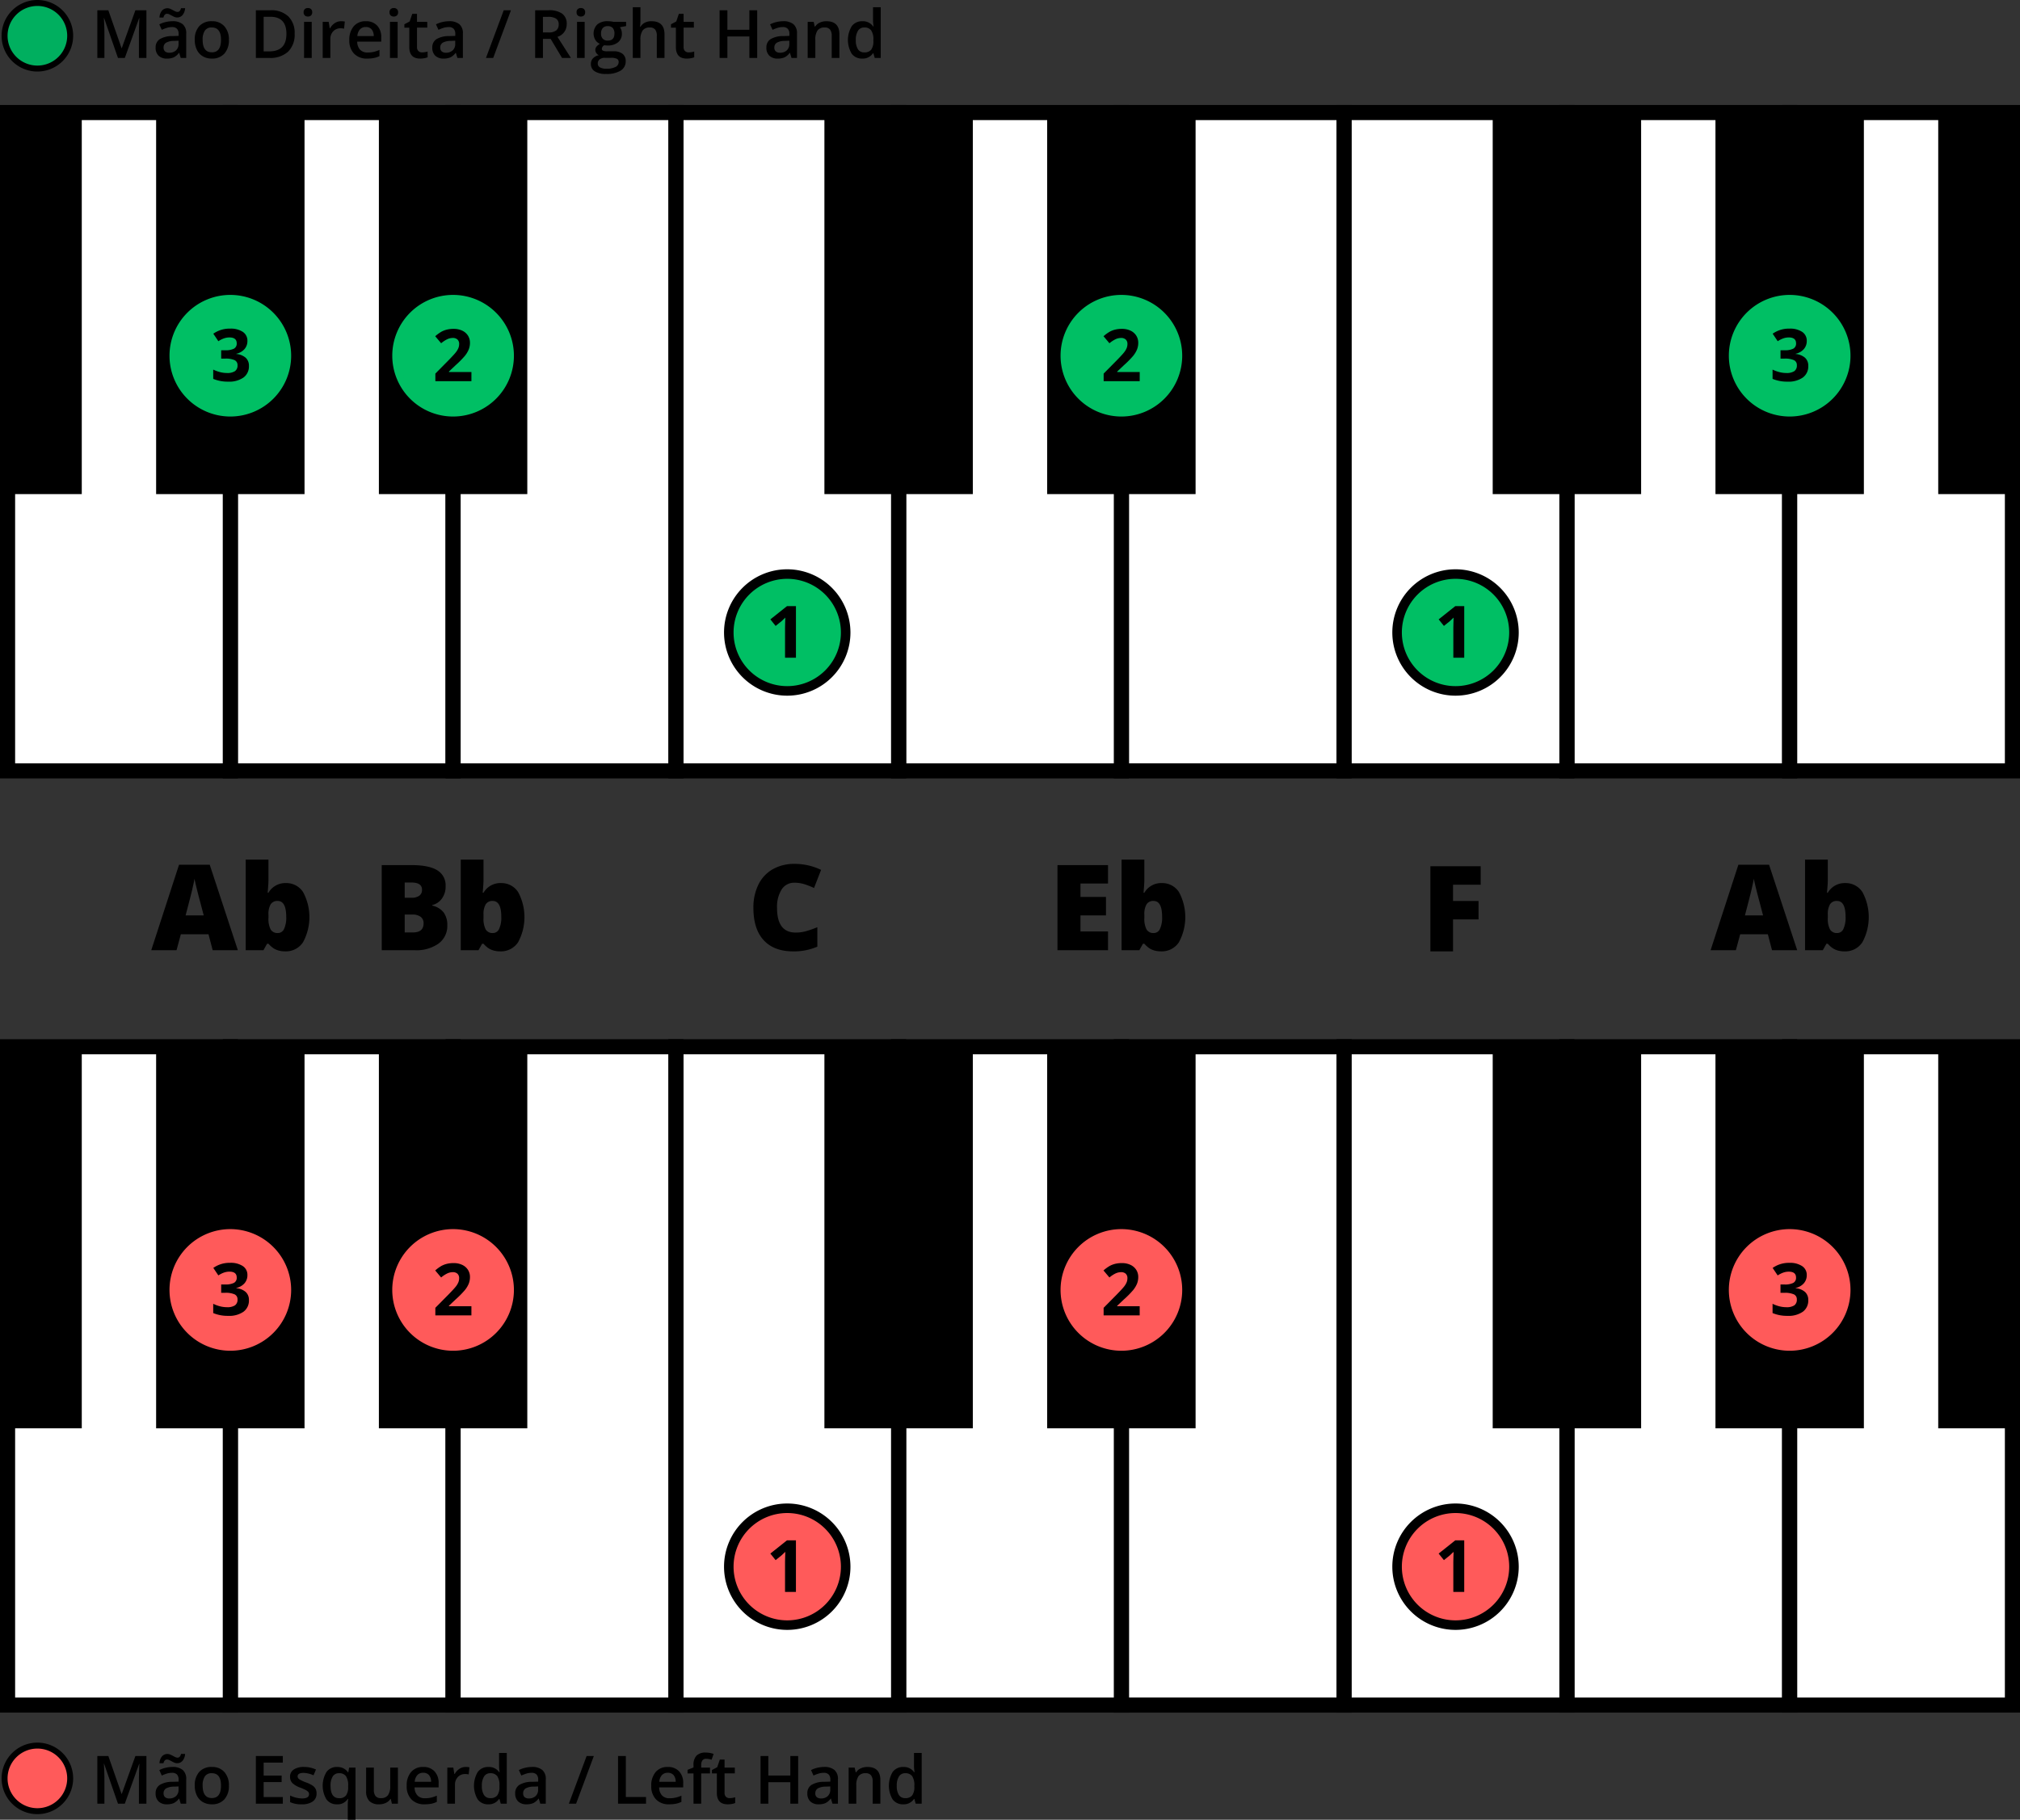 <svg xmlns="http://www.w3.org/2000/svg" width="580" height="522.612"><rect width="100%" height="100%" fill="#333333" stroke="none"/><g transform="translate(-1292.818 -324.097)"><circle cx="9.417" cy="9.417" r="9.417" transform="translate(1294.135 825.424)" fill="#ff5a5a"/><path d="M1303.552 826.28a8.561 8.561 0 1 1-8.561 8.561 8.561 8.561 0 0 1 8.561-8.561m0-1.712a10.273 10.273 0 1 0 10.273 10.273 10.285 10.285 0 0 0-10.273-10.273ZM1326.686 842.1l-3.97-11.432h-.075q.159 2.546.159 4.775v6.657h-2.032v-13.687h3.156l3.8 10.89h.056l3.914-10.89h3.165V842.1h-2.154v-6.769q0-1.022.051-2.66c.035-1.092.065-1.755.089-1.985h-.075l-4.11 11.414ZM1344.711 842.1l-.44-1.442h-.075a4.23 4.23 0 0 1-1.508 1.287 4.744 4.744 0 0 1-1.947.343 3.3 3.3 0 0 1-2.383-.824 3.086 3.086 0 0 1-.857-2.332 2.741 2.741 0 0 1 1.189-2.416 6.851 6.851 0 0 1 3.624-.889l1.788-.056v-.553a2.1 2.1 0 0 0-.463-1.485 1.893 1.893 0 0 0-1.437-.49 4.945 4.945 0 0 0-1.527.234 11.177 11.177 0 0 0-1.4.552l-.712-1.573a7.682 7.682 0 0 1 1.845-.67 8.479 8.479 0 0 1 1.891-.229 4.469 4.469 0 0 1 2.982.862 3.369 3.369 0 0 1 1.007 2.706v6.975Zm-1.049-11.62a1.933 1.933 0 0 1-.772-.164c-.253-.109-.5-.23-.745-.365s-.48-.256-.711-.366a1.572 1.572 0 0 0-.665-.163q-.759 0-1.021 1.077h-1.142a3.319 3.319 0 0 1 .726-1.985 2.085 2.085 0 0 1 2.355-.52c.256.109.505.231.749.365s.479.257.707.365a1.513 1.513 0 0 0 .66.165q.74 0 .992-1.077h1.171a3.393 3.393 0 0 1-.721 1.961 1.988 1.988 0 0 1-1.583.709Zm-2.228 10.122a2.723 2.723 0 0 0 1.924-.67 2.423 2.423 0 0 0 .726-1.877v-.9l-1.33.056a4.543 4.543 0 0 0-2.261.519 1.578 1.578 0 0 0-.707 1.419 1.381 1.381 0 0 0 .412 1.071 1.771 1.771 0 0 0 1.236.38ZM1358.541 836.906a5.652 5.652 0 0 1-1.3 3.96 4.661 4.661 0 0 1-3.623 1.424 4.974 4.974 0 0 1-2.566-.656 4.32 4.32 0 0 1-1.713-1.882 6.4 6.4 0 0 1-.6-2.846 5.614 5.614 0 0 1 1.292-3.933 4.685 4.685 0 0 1 3.643-1.414 4.563 4.563 0 0 1 3.558 1.446 5.591 5.591 0 0 1 1.309 3.901Zm-7.538 0q0 3.585 2.65 3.586 2.622 0 2.622-3.586 0-3.551-2.641-3.549a2.249 2.249 0 0 0-2.008.918 4.667 4.667 0 0 0-.626 2.631ZM1374.028 842.1h-7.743v-13.687h7.743v1.887h-5.506v3.727h5.16v1.873h-5.16v4.3h5.506ZM1383.71 839.153a2.706 2.706 0 0 1-1.1 2.326 5.283 5.283 0 0 1-3.165.811 7.481 7.481 0 0 1-3.324-.628v-1.9a8.178 8.178 0 0 0 3.4.842q2.032 0 2.032-1.226a.971.971 0 0 0-.225-.656 2.638 2.638 0 0 0-.739-.543 12.7 12.7 0 0 0-1.433-.637 6.639 6.639 0 0 1-2.42-1.385 2.564 2.564 0 0 1-.632-1.8 2.36 2.36 0 0 1 1.072-2.065 5.083 5.083 0 0 1 2.916-.735 8.252 8.252 0 0 1 3.456.74l-.712 1.657a7.666 7.666 0 0 0-2.818-.693q-1.743 0-1.742.993a1 1 0 0 0 .454.824 9.943 9.943 0 0 0 1.98.927 8.978 8.978 0 0 1 1.864.908 2.7 2.7 0 0 1 .861.95 2.757 2.757 0 0 1 .275 1.29ZM1389.562 842.29a3.582 3.582 0 0 1-3.005-1.41 7.655 7.655 0 0 1 .018-7.894 3.638 3.638 0 0 1 3.044-1.427 4.1 4.1 0 0 1 1.746.36 3.662 3.662 0 0 1 1.381 1.185h.075l.243-1.358h1.826v14.963h-2.21v-4.391q0-.414.038-.871t.065-.7h-.121a3.393 3.393 0 0 1-3.1 1.543Zm.628-1.761a2.331 2.331 0 0 0 1.989-.8 4 4 0 0 0 .6-2.42v-.346a4.742 4.742 0 0 0-.622-2.762 2.333 2.333 0 0 0-2.009-.843 2.022 2.022 0 0 0-1.8.936 4.877 4.877 0 0 0-.618 2.688q.006 3.547 2.46 3.547ZM1405.34 842.1l-.309-1.357h-.112a3.138 3.138 0 0 1-1.307 1.133 4.375 4.375 0 0 1-1.933.412 3.8 3.8 0 0 1-2.809-.937 3.881 3.881 0 0 1-.927-2.837v-6.77h2.219v6.386a2.766 2.766 0 0 0 .487 1.783 1.853 1.853 0 0 0 1.526.6 2.43 2.43 0 0 0 2.037-.83 4.57 4.57 0 0 0 .65-2.775v-5.16h2.21V842.1ZM1414.732 842.29a5.01 5.01 0 0 1-3.779-1.41 5.35 5.35 0 0 1-1.362-3.881 5.868 5.868 0 0 1 1.264-3.989 4.364 4.364 0 0 1 3.474-1.451 4.269 4.269 0 0 1 3.24 1.245 4.761 4.761 0 0 1 1.189 3.428v1.189h-6.9a3.4 3.4 0 0 0 .815 2.317 2.835 2.835 0 0 0 2.163.81 7.881 7.881 0 0 0 1.708-.174 8.956 8.956 0 0 0 1.7-.575v1.788a6.8 6.8 0 0 1-1.629.544 10.09 10.09 0 0 1-1.883.159Zm-.4-9.064a2.208 2.208 0 0 0-1.681.665 3.166 3.166 0 0 0-.754 1.938h4.7a2.873 2.873 0 0 0-.618-1.944 2.113 2.113 0 0 0-1.65-.659ZM1426.511 831.559a5.249 5.249 0 0 1 1.095.094l-.215 2.05a4.155 4.155 0 0 0-.974-.112 2.812 2.812 0 0 0-2.139.861 3.112 3.112 0 0 0-.82 2.238v5.41h-2.2v-10.354h1.723l.29 1.826h.112a4.1 4.1 0 0 1 1.344-1.47 3.2 3.2 0 0 1 1.784-.543ZM1433.018 842.29a3.6 3.6 0 0 1-3.024-1.4 7.7 7.7 0 0 1 .014-7.908 3.64 3.64 0 0 1 3.048-1.418 3.569 3.569 0 0 1 3.109 1.508h.112a13.231 13.231 0 0 1-.159-1.761v-3.773h2.21V842.1h-1.728l-.384-1.357h-.1a3.518 3.518 0 0 1-3.098 1.547Zm.59-1.779a2.392 2.392 0 0 0 1.976-.764 4.017 4.017 0 0 0 .637-2.476v-.309a4.632 4.632 0 0 0-.637-2.781 2.36 2.36 0 0 0-1.994-.824 2.024 2.024 0 0 0-1.789.94 4.832 4.832 0 0 0-.627 2.684 4.706 4.706 0 0 0 .608 2.625 2.053 2.053 0 0 0 1.826.905ZM1447.953 842.1l-.44-1.442h-.075a4.228 4.228 0 0 1-1.507 1.287 4.749 4.749 0 0 1-1.948.343 3.3 3.3 0 0 1-2.383-.824 3.087 3.087 0 0 1-.857-2.332 2.74 2.74 0 0 1 1.19-2.416 6.844 6.844 0 0 1 3.623-.889l1.789-.056v-.553a2.1 2.1 0 0 0-.464-1.485 1.892 1.892 0 0 0-1.437-.49 4.944 4.944 0 0 0-1.526.234 11.265 11.265 0 0 0-1.405.552l-.712-1.573a7.683 7.683 0 0 1 1.845-.67 8.481 8.481 0 0 1 1.892-.229 4.473 4.473 0 0 1 2.982.862 3.369 3.369 0 0 1 1.006 2.706v6.975Zm-3.277-1.5a2.723 2.723 0 0 0 1.924-.67 2.423 2.423 0 0 0 .726-1.877v-.9l-1.33.056a4.544 4.544 0 0 0-2.261.519 1.58 1.58 0 0 0-.707 1.419 1.381 1.381 0 0 0 .412 1.071 1.771 1.771 0 0 0 1.236.382ZM1463.328 828.413l-5.094 13.689h-2.078l5.1-13.689ZM1470.276 842.1v-13.687h2.238v11.77h5.8v1.917ZM1484.958 842.29a5.006 5.006 0 0 1-3.778-1.41 5.349 5.349 0 0 1-1.363-3.881 5.869 5.869 0 0 1 1.265-3.989 4.362 4.362 0 0 1 3.473-1.451 4.268 4.268 0 0 1 3.24 1.245 4.757 4.757 0 0 1 1.189 3.428v1.189h-6.9a3.406 3.406 0 0 0 .815 2.317 2.838 2.838 0 0 0 2.163.81 7.891 7.891 0 0 0 1.709-.174 8.945 8.945 0 0 0 1.7-.575v1.788a6.8 6.8 0 0 1-1.629.544 10.074 10.074 0 0 1-1.884.159Zm-.4-9.064a2.206 2.206 0 0 0-1.68.665 3.16 3.16 0 0 0-.754 1.938h4.7a2.863 2.863 0 0 0-.618-1.944 2.113 2.113 0 0 0-1.651-.659ZM1496.681 833.413h-2.528v8.687h-2.21v-8.689h-1.7v-1.03l1.7-.674v-.674a3.766 3.766 0 0 1 .862-2.721 3.52 3.52 0 0 1 2.631-.884 7 7 0 0 1 2.285.384l-.581 1.666a5.064 5.064 0 0 0-1.554-.262 1.263 1.263 0 0 0-1.091.463 2.335 2.335 0 0 0-.342 1.391v.674h2.528ZM1502.3 840.511a5.37 5.37 0 0 0 1.611-.253v1.657a4.416 4.416 0 0 1-.941.266 6.382 6.382 0 0 1-1.194.109q-3.128 0-3.128-3.3v-5.581h-1.413v-.974l1.516-.805.75-2.191h1.357v2.3h2.95v1.667h-2.95v5.543a1.557 1.557 0 0 0 .4 1.175 1.451 1.451 0 0 0 1.042.387ZM1521.991 842.1h-2.247v-6.17h-6.311v6.17h-2.238v-13.687h2.238v5.6h6.311v-5.6h2.247ZM1531.841 842.1l-.44-1.442h-.075a4.228 4.228 0 0 1-1.507 1.287 4.749 4.749 0 0 1-1.948.343 3.3 3.3 0 0 1-2.383-.824 3.086 3.086 0 0 1-.857-2.332 2.741 2.741 0 0 1 1.189-2.416 6.851 6.851 0 0 1 3.624-.889l1.789-.056v-.553a2.1 2.1 0 0 0-.464-1.485 1.893 1.893 0 0 0-1.437-.49 4.934 4.934 0 0 0-1.526.234 11.191 11.191 0 0 0-1.405.552l-.712-1.573a7.682 7.682 0 0 1 1.845-.67 8.479 8.479 0 0 1 1.891-.229 4.474 4.474 0 0 1 2.983.862 3.369 3.369 0 0 1 1.006 2.706v6.975Zm-3.277-1.5a2.723 2.723 0 0 0 1.924-.67 2.423 2.423 0 0 0 .726-1.877v-.9l-1.33.056a4.543 4.543 0 0 0-2.261.519 1.578 1.578 0 0 0-.707 1.419 1.381 1.381 0 0 0 .412 1.071 1.771 1.771 0 0 0 1.236.382ZM1545.6 842.1h-2.21v-6.367a2.786 2.786 0 0 0-.482-1.788 1.865 1.865 0 0 0-1.531-.59 2.432 2.432 0 0 0-2.041.824 4.544 4.544 0 0 0-.646 2.762v5.159h-2.2v-10.354h1.722l.309 1.358h.113a3.054 3.054 0 0 1 1.329-1.142 4.455 4.455 0 0 1 1.911-.4q3.726 0 3.726 3.792ZM1552.151 842.29a3.608 3.608 0 0 1-3.025-1.4 7.7 7.7 0 0 1 .014-7.908 3.641 3.641 0 0 1 3.048-1.418 3.569 3.569 0 0 1 3.109 1.508h.112a13.214 13.214 0 0 1-.159-1.761v-3.773h2.21V842.1h-1.723l-.384-1.357h-.1a3.518 3.518 0 0 1-3.102 1.547Zm.59-1.779a2.39 2.39 0 0 0 1.975-.764 4.017 4.017 0 0 0 .637-2.476v-.309a4.632 4.632 0 0 0-.637-2.781 2.358 2.358 0 0 0-1.994-.824 2.024 2.024 0 0 0-1.789.94 4.832 4.832 0 0 0-.627 2.684 4.7 4.7 0 0 0 .609 2.625 2.052 2.052 0 0 0 1.826.905Z"/><path fill="#fff" d="M1358.952 624.722h63.962v189.067h-63.962z"/><path d="M1425.086 815.96h-68.305V622.55h68.305Zm-63.962-4.343h59.618V626.893h-59.618Z"/><path fill="#fff" d="M1614.799 624.722h63.962v189.067h-63.962z"/><path d="M1680.933 815.96h-68.3V622.55h68.3Zm-63.962-4.343h59.618V626.893h-59.618Z"/><path fill="#fff" d="M1742.723 624.722h63.962v189.067h-63.962z"/><path d="M1808.856 815.96h-68.3V622.55h68.3Zm-63.962-4.343h59.619V626.893h-59.619Z"/><path fill="#fff" d="M1550.837 624.722h63.962v189.067h-63.962z"/><path d="M1616.971 815.96h-68.306V622.55h68.306Zm-63.962-4.343h59.619V626.893h-59.619Z"/><path d="M1593.492 624.722h42.614v109.58h-42.614z"/><path fill="#fff" d="M1294.99 624.722h63.962v189.067h-63.962z"/><path d="M1361.124 815.96h-68.306V622.55h68.306Zm-63.962-4.343h59.619V626.893h-59.619Z"/><path fill="#fff" d="M1486.876 624.722h63.962v189.067h-63.962z"/><path d="M1553.009 815.96H1484.7V622.55h68.305Zm-63.962-4.343h59.618V626.893h-59.618ZM1337.645 624.722h42.614v109.58h-42.614z"/><path fill="#fff" d="M1678.761 624.722h63.962v189.067h-63.962z"/><path d="M1744.894 815.96h-68.305V622.55h68.305Zm-63.961-4.343h59.618V626.893h-59.618Z"/><path fill="#fff" d="M1422.914 624.722h63.962v189.067h-63.962z"/><path d="M1489.047 815.96h-68.305V622.55h68.305Zm-63.961-4.343h59.614V626.893h-59.618ZM1721.416 624.722h42.614v109.58h-42.614z"/><path d="M1401.607 624.722h42.614v109.58h-42.614zM1529.53 624.722h42.614v109.58h-42.614zM1294.99 624.722h21.307v109.58h-21.307z"/><path fill="#fff" d="M1806.685 624.722h63.962v189.067h-63.962z"/><path d="M1872.818 815.96h-68.305V622.55h68.305Zm-63.962-4.343h59.619V626.893h-59.619Z"/><path d="M1785.377 624.722h42.614v109.58h-42.614zM1849.339 624.722h21.307v109.58h-21.307z"/><circle cx="16.437" cy="16.437" r="16.437" transform="translate(1790.247 678.121)" fill="#ff5a5a"/><path d="M1806.685 679.149a15.41 15.41 0 1 1-15.41 15.409 15.409 15.409 0 0 1 15.41-15.409m0-2.055a17.465 17.465 0 1 0 17.464 17.464 17.485 17.485 0 0 0-17.464-17.464Z" fill="#ff5a5a"/><path d="M1811.589 690.3a3.482 3.482 0 0 1-.841 2.36 4.355 4.355 0 0 1-2.361 1.338v.06a4.723 4.723 0 0 1 2.716 1.091 3.049 3.049 0 0 1 .922 2.335 3.957 3.957 0 0 1-1.55 3.328 7.139 7.139 0 0 1-4.428 1.191 10.762 10.762 0 0 1-4.276-.8v-2.665a9.657 9.657 0 0 0 1.894.709 8 8 0 0 0 2.048.273A3.978 3.978 0 0 0 1808 699a1.933 1.933 0 0 0 .739-1.692 1.526 1.526 0 0 0-.851-1.478 6.273 6.273 0 0 0-2.716-.436h-1.124v-2.4h1.145a5.319 5.319 0 0 0 2.518-.453 1.625 1.625 0 0 0 .8-1.545q0-1.682-2.108-1.681a4.8 4.8 0 0 0-1.484.243 7.236 7.236 0 0 0-1.677.841l-1.449-2.158a8.048 8.048 0 0 1 4.833-1.459 6.238 6.238 0 0 1 3.633.932 2.99 2.99 0 0 1 1.33 2.586Z"/><circle cx="16.779" cy="16.779" r="16.779" transform="translate(1693.963 757.266)" fill="#ff5a5a"/><path d="M1710.742 758.635a15.41 15.41 0 1 1-15.41 15.41 15.41 15.41 0 0 1 15.41-15.41m0-2.739a18.149 18.149 0 1 0 18.149 18.149 18.169 18.169 0 0 0-18.149-18.149Z"/><path d="M1713.239 781.29h-3.131v-8.571l.03-1.409.051-1.539q-.78.778-1.084 1.023l-1.7 1.367-1.51-1.885 4.772-3.8h2.574Z"/><circle cx="16.437" cy="16.437" r="16.437" transform="translate(1598.362 678.121)" fill="#ff5a5a"/><path d="M1614.8 679.149a15.41 15.41 0 1 1-15.409 15.409 15.409 15.409 0 0 1 15.409-15.409m0-2.055a17.465 17.465 0 1 0 17.465 17.464 17.484 17.484 0 0 0-17.465-17.464Z" fill="#ff5a5a"/><path d="M1620.058 701.871H1609.7v-2.179l3.719-3.759q1.651-1.692 2.158-2.346a5.165 5.165 0 0 0 .73-1.211 3.09 3.09 0 0 0 .222-1.155 1.681 1.681 0 0 0-.491-1.327 1.907 1.907 0 0 0-1.312-.436 3.782 3.782 0 0 0-1.672.4 8.661 8.661 0 0 0-1.692 1.125l-1.7-2.016a11.214 11.214 0 0 1 1.813-1.318 6.669 6.669 0 0 1 1.571-.592 8.016 8.016 0 0 1 1.905-.208 5.637 5.637 0 0 1 2.452.507 3.91 3.91 0 0 1 1.652 1.418 3.777 3.777 0 0 1 .588 2.088 5.128 5.128 0 0 1-.36 1.92 7.4 7.4 0 0 1-1.115 1.839 27.369 27.369 0 0 1-2.66 2.685l-1.905 1.794v.141h6.454Z"/><circle cx="16.779" cy="16.779" r="16.779" transform="translate(1502.077 757.266)" fill="#ff5a5a"/><path d="M1518.857 758.635a15.41 15.41 0 1 1-15.41 15.41 15.409 15.409 0 0 1 15.41-15.41m0-2.739a18.149 18.149 0 1 0 18.149 18.149 18.17 18.17 0 0 0-18.149-18.149Z"/><path d="M1521.354 781.29h-3.131v-8.571l.03-1.409.051-1.539q-.78.778-1.084 1.023l-1.7 1.367-1.51-1.885 4.772-3.8h2.574Z"/><circle cx="16.437" cy="16.437" r="16.437" transform="translate(1406.477 678.121)" fill="#ff5a5a"/><path d="M1422.914 679.149a15.41 15.41 0 1 1-15.41 15.409 15.41 15.41 0 0 1 15.41-15.409m0-2.055a17.465 17.465 0 1 0 17.464 17.464 17.485 17.485 0 0 0-17.464-17.464Z" fill="#ff5a5a"/><path d="M1428.173 701.871h-10.356v-2.179l3.719-3.759q1.651-1.692 2.158-2.346a5.12 5.12 0 0 0 .729-1.211 3.071 3.071 0 0 0 .224-1.155 1.681 1.681 0 0 0-.492-1.327 1.907 1.907 0 0 0-1.312-.436 3.769 3.769 0 0 0-1.671.4 8.665 8.665 0 0 0-1.693 1.125l-1.7-2.016a11.129 11.129 0 0 1 1.814-1.318 6.66 6.66 0 0 1 1.57-.592 8.022 8.022 0 0 1 1.905-.208 5.637 5.637 0 0 1 2.452.507 3.909 3.909 0 0 1 1.652 1.418 3.769 3.769 0 0 1 .588 2.088 5.106 5.106 0 0 1-.36 1.92 7.4 7.4 0 0 1-1.115 1.839 27.345 27.345 0 0 1-2.659 2.685l-1.905 1.794v.141h6.454Z"/><circle cx="16.437" cy="16.437" r="16.437" transform="translate(1342.515 678.121)" fill="#ff5a5a"/><path d="M1358.952 679.149a15.41 15.41 0 1 1-15.41 15.409 15.409 15.409 0 0 1 15.41-15.409m0-2.055a17.465 17.465 0 1 0 17.464 17.464 17.484 17.484 0 0 0-17.464-17.464Z" fill="#ff5a5a"/><path d="M1363.857 690.3a3.478 3.478 0 0 1-.842 2.36 4.351 4.351 0 0 1-2.361 1.338v.06a4.732 4.732 0 0 1 2.717 1.091 3.055 3.055 0 0 1 .921 2.335 3.954 3.954 0 0 1-1.55 3.328 7.139 7.139 0 0 1-4.428 1.191 10.763 10.763 0 0 1-4.276-.8v-2.665a9.672 9.672 0 0 0 1.9.709 7.987 7.987 0 0 0 2.047.273 3.978 3.978 0 0 0 2.29-.527 1.934 1.934 0 0 0 .74-1.692 1.525 1.525 0 0 0-.852-1.478 6.273 6.273 0 0 0-2.715-.436h-1.125v-2.4h1.145a5.315 5.315 0 0 0 2.518-.453 1.625 1.625 0 0 0 .8-1.545q0-1.682-2.107-1.681a4.8 4.8 0 0 0-1.485.243 7.238 7.238 0 0 0-1.677.841l-1.449-2.158a8.053 8.053 0 0 1 4.833-1.459 6.237 6.237 0 0 1 3.633.932 2.991 2.991 0 0 1 1.323 2.593ZM1801.618 596.992l-1.2-4.581h-7.942l-1.237 4.581h-7.257l7.976-24.546h8.812l8.076 24.546Zm-2.575-10-1.053-4.013q-.369-1.336-.9-3.461t-.694-3.043q-.15.852-.593 2.809t-1.965 7.708ZM1822.67 577.713a5.691 5.691 0 0 1 4.907 2.592 15.147 15.147 0 0 1-.016 14.405 5.873 5.873 0 0 1-5.092 2.617 7.048 7.048 0 0 1-1.873-.226 5.521 5.521 0 0 1-1.463-.627 7.648 7.648 0 0 1-1.5-1.338h-.4l-1.036 1.856h-5.1v-26.017h6.538v5.886q0 1.053-.234 3.628h.234a5.572 5.572 0 0 1 5.033-2.776Zm-2.391 5.134a2.236 2.236 0 0 0-2.007.953 5.5 5.5 0 0 0-.635 2.993v.919a6.542 6.542 0 0 0 .635 3.336 2.261 2.261 0 0 0 2.073 1.012 1.93 1.93 0 0 0 1.773-1.179 7.683 7.683 0 0 0 .618-3.47q0-4.565-2.457-4.564ZM1710.023 597.327h-6.5v-24.446h14.446v5.3h-7.942v4.666h7.324v5.3h-7.324ZM1610.962 596.992h-14.514v-24.445h14.514v5.3h-7.909v3.846h7.324v5.3h-7.324v4.615h7.909ZM1626.428 577.713a5.693 5.693 0 0 1 4.908 2.592 15.145 15.145 0 0 1-.016 14.4 5.872 5.872 0 0 1-5.092 2.618 7.046 7.046 0 0 1-1.873-.227 5.519 5.519 0 0 1-1.463-.626 7.683 7.683 0 0 1-1.5-1.338h-.4l-1.036 1.856h-5.1v-26.013h6.538v5.886q0 1.053-.235 3.628h.235a5.572 5.572 0 0 1 5.032-2.776Zm-2.391 5.134a2.235 2.235 0 0 0-2.006.953 5.5 5.5 0 0 0-.635 2.993v.919a6.545 6.545 0 0 0 .635 3.336 2.261 2.261 0 0 0 2.073 1.012 1.931 1.931 0 0 0 1.773-1.18 7.678 7.678 0 0 0 .618-3.469q0-4.565-2.458-4.564ZM1520.93 577.613a4.211 4.211 0 0 0-3.679 1.931 9.331 9.331 0 0 0-1.321 5.326q0 7.056 5.368 7.056a10.988 10.988 0 0 0 3.143-.452 31.709 31.709 0 0 0 3.06-1.086v5.584a16.93 16.93 0 0 1-6.922 1.355q-5.535 0-8.486-3.211t-2.951-9.28a14.792 14.792 0 0 1 1.43-6.671 10.214 10.214 0 0 1 4.113-4.423A12.422 12.422 0 0 1 1521 572.2a17.375 17.375 0 0 1 7.574 1.723l-2.023 5.2a22.54 22.54 0 0 0-2.709-1.07 9.458 9.458 0 0 0-2.912-.44ZM1402.423 572.547h8.527q4.983 0 7.4 1.479a5.017 5.017 0 0 1 2.416 4.607 5.827 5.827 0 0 1-1.053 3.511 4.7 4.7 0 0 1-2.776 1.873v.167a5.685 5.685 0 0 1 3.294 2.007 6.054 6.054 0 0 1 1.02 3.645 6.241 6.241 0 0 1-2.5 5.241 10.939 10.939 0 0 1-6.813 1.915h-9.514Zm6.6 9.38h1.99a3.6 3.6 0 0 0 2.2-.585 2.04 2.04 0 0 0 .777-1.739q0-2.057-3.11-2.057h-1.856Zm0 4.832v5.133h2.325q3.093 0 3.093-2.608a2.246 2.246 0 0 0-.827-1.873 3.82 3.82 0 0 0-2.4-.652ZM1436.683 577.713a5.69 5.69 0 0 1 4.907 2.592 15.137 15.137 0 0 1-.016 14.4 5.87 5.87 0 0 1-5.091 2.618 7.041 7.041 0 0 1-1.873-.227 5.5 5.5 0 0 1-1.463-.626 7.713 7.713 0 0 1-1.5-1.338h-.4l-1.037 1.856h-5.1v-26.013h6.537v5.886q0 1.053-.234 3.628h.234a5.572 5.572 0 0 1 5.033-2.776Zm-2.391 5.134a2.235 2.235 0 0 0-2.006.953 5.5 5.5 0 0 0-.636 2.993v.919a6.543 6.543 0 0 0 .636 3.336 2.261 2.261 0 0 0 2.073 1.012 1.929 1.929 0 0 0 1.772-1.18 7.676 7.676 0 0 0 .619-3.469q0-4.565-2.458-4.564ZM1353.886 596.992l-1.2-4.581h-7.942l-1.238 4.581h-7.257l7.976-24.546h8.812l8.076 24.546Zm-2.575-10-1.054-4.013q-.367-1.336-.895-3.461t-.693-3.043q-.15.852-.593 2.809t-1.965 7.708ZM1374.937 577.713a5.69 5.69 0 0 1 4.907 2.592 15.137 15.137 0 0 1-.016 14.4 5.87 5.87 0 0 1-5.092 2.618 7.033 7.033 0 0 1-1.872-.227 5.5 5.5 0 0 1-1.463-.626 7.681 7.681 0 0 1-1.5-1.338h-.4l-1.037 1.856h-5.1v-26.013h6.538v5.886q0 1.053-.234 3.628h.234a5.572 5.572 0 0 1 5.033-2.776Zm-2.391 5.134a2.238 2.238 0 0 0-2.007.953 5.5 5.5 0 0 0-.635 2.993v.919a6.545 6.545 0 0 0 .635 3.336 2.264 2.264 0 0 0 2.074 1.012 1.93 1.93 0 0 0 1.772-1.18 7.676 7.676 0 0 0 .619-3.469q-.004-4.565-2.458-4.564Z"/><circle cx="9.417" cy="9.417" r="9.417" transform="translate(1294.134 324.953)" fill="#00af5f"/><path d="M1303.551 325.809a8.561 8.561 0 1 1-8.561 8.561 8.561 8.561 0 0 1 8.561-8.561m0-1.712a10.273 10.273 0 1 0 10.273 10.273 10.285 10.285 0 0 0-10.273-10.273ZM1326.686 340.734l-3.97-11.433h-.075q.159 2.547.159 4.776v6.657h-2.032v-13.689h3.156l3.8 10.889h.056l3.914-10.889h3.165v13.689h-2.154v-6.77q0-1.02.051-2.659t.089-1.985h-.075l-4.11 11.414ZM1344.711 340.734l-.44-1.442h-.075a4.244 4.244 0 0 1-1.508 1.288 4.763 4.763 0 0 1-1.947.341 3.3 3.3 0 0 1-2.383-.824 3.082 3.082 0 0 1-.857-2.331 2.739 2.739 0 0 1 1.189-2.416 6.861 6.861 0 0 1 3.624-.889l1.788-.057v-.552a2.092 2.092 0 0 0-.463-1.484 1.889 1.889 0 0 0-1.437-.492 4.975 4.975 0 0 0-1.527.234 11.5 11.5 0 0 0-1.4.553l-.712-1.573a7.64 7.64 0 0 1 1.845-.67 8.479 8.479 0 0 1 1.891-.229 4.48 4.48 0 0 1 2.982.861 3.374 3.374 0 0 1 1.007 2.706v6.976Zm-1.049-11.62a1.934 1.934 0 0 1-.772-.164q-.38-.164-.745-.365c-.243-.135-.48-.256-.711-.365a1.559 1.559 0 0 0-.665-.164q-.759 0-1.021 1.077h-1.142a3.319 3.319 0 0 1 .726-1.985 2.085 2.085 0 0 1 2.355-.52c.256.109.505.231.749.365s.479.256.707.365a1.525 1.525 0 0 0 .66.164q.74 0 .992-1.077h1.171a3.4 3.4 0 0 1-.721 1.962 1.988 1.988 0 0 1-1.583.707Zm-2.228 10.122a2.723 2.723 0 0 0 1.924-.67 2.425 2.425 0 0 0 .726-1.877v-.9l-1.33.056a4.553 4.553 0 0 0-2.261.52 1.578 1.578 0 0 0-.707 1.419 1.383 1.383 0 0 0 .412 1.072 1.77 1.77 0 0 0 1.236.38ZM1358.541 335.537a5.651 5.651 0 0 1-1.3 3.961 4.661 4.661 0 0 1-3.623 1.423 4.964 4.964 0 0 1-2.566-.655 4.32 4.32 0 0 1-1.713-1.882 6.406 6.406 0 0 1-.6-2.847 5.613 5.613 0 0 1 1.292-3.932 4.685 4.685 0 0 1 3.643-1.414 4.563 4.563 0 0 1 3.558 1.446 5.59 5.59 0 0 1 1.309 3.9Zm-7.538 0q0 3.587 2.65 3.587 2.622 0 2.622-3.587 0-3.547-2.641-3.548a2.251 2.251 0 0 0-2.008.917 4.672 4.672 0 0 0-.626 2.631ZM1377.418 333.758a6.824 6.824 0 0 1-1.882 5.183 7.562 7.562 0 0 1-5.422 1.793h-3.829v-13.689h4.232a7 7 0 0 1 5.084 1.76 6.573 6.573 0 0 1 1.817 4.953Zm-2.36.075q0-4.916-4.6-4.916h-1.939v9.935h1.592q4.947 0 4.947-5.019ZM1379.993 327.635a1.216 1.216 0 0 1 .323-.909 1.259 1.259 0 0 1 .922-.318 1.235 1.235 0 0 1 .9.318 1.22 1.22 0 0 1 .323.909 1.2 1.2 0 0 1-.323.884 1.221 1.221 0 0 1-.9.323 1.245 1.245 0 0 1-.922-.323 1.191 1.191 0 0 1-.323-.884Zm2.331 13.1h-2.2v-10.357h2.2ZM1390.723 330.191a5.33 5.33 0 0 1 1.1.093l-.215 2.051a4.162 4.162 0 0 0-.974-.112 2.82 2.82 0 0 0-2.14.861 3.115 3.115 0 0 0-.819 2.238v5.412h-2.2v-10.356h1.723l.291 1.826h.112a4.1 4.1 0 0 1 1.344-1.47 3.193 3.193 0 0 1 1.778-.543ZM1398.261 340.921a5.007 5.007 0 0 1-3.778-1.409 5.351 5.351 0 0 1-1.363-3.881 5.87 5.87 0 0 1 1.265-3.989 4.362 4.362 0 0 1 3.473-1.451 4.268 4.268 0 0 1 3.24 1.245 4.756 4.756 0 0 1 1.189 3.427v1.189h-6.9a3.4 3.4 0 0 0 .815 2.318 2.837 2.837 0 0 0 2.163.81 8.018 8.018 0 0 0 1.709-.173 9.02 9.02 0 0 0 1.7-.576v1.788a6.751 6.751 0 0 1-1.629.543 9.91 9.91 0 0 1-1.884.159Zm-.4-9.064a2.21 2.21 0 0 0-1.68.665 3.168 3.168 0 0 0-.754 1.939h4.7a2.86 2.86 0 0 0-.618-1.943 2.11 2.11 0 0 0-1.651-.661ZM1404.656 327.635a1.22 1.22 0 0 1 .323-.909 1.261 1.261 0 0 1 .923-.318 1.231 1.231 0 0 1 .9.318 1.216 1.216 0 0 1 .323.909 1.192 1.192 0 0 1-.323.884 1.217 1.217 0 0 1-.9.323 1.247 1.247 0 0 1-.923-.323 1.2 1.2 0 0 1-.323-.884Zm2.332 13.1h-2.2v-10.357h2.2ZM1413.992 339.142a5.334 5.334 0 0 0 1.61-.253v1.658a4.45 4.45 0 0 1-.941.267 6.554 6.554 0 0 1-1.194.107q-3.126 0-3.127-3.3v-5.58h-1.414v-.974l1.517-.805.749-2.191h1.358v2.3h2.949v1.667h-2.949v5.543a1.553 1.553 0 0 0 .4 1.175 1.449 1.449 0 0 0 1.042.386ZM1424.151 340.734l-.44-1.442h-.075a4.242 4.242 0 0 1-1.507 1.288 4.768 4.768 0 0 1-1.948.341 3.3 3.3 0 0 1-2.383-.824 3.083 3.083 0 0 1-.857-2.331 2.739 2.739 0 0 1 1.189-2.416 6.86 6.86 0 0 1 3.624-.889l1.789-.057v-.552a2.092 2.092 0 0 0-.464-1.484 1.889 1.889 0 0 0-1.437-.492 4.965 4.965 0 0 0-1.526.234 11.522 11.522 0 0 0-1.4.553l-.716-1.573a7.641 7.641 0 0 1 1.845-.67 8.479 8.479 0 0 1 1.891-.229 4.485 4.485 0 0 1 2.983.861 3.373 3.373 0 0 1 1.006 2.706v6.976Zm-3.277-1.5a2.723 2.723 0 0 0 1.924-.67 2.425 2.425 0 0 0 .726-1.877v-.9l-1.33.056a4.554 4.554 0 0 0-2.261.52 1.578 1.578 0 0 0-.707 1.419 1.383 1.383 0 0 0 .412 1.072 1.771 1.771 0 0 0 1.236.382ZM1439.526 327.045l-5.094 13.689h-2.078l5.1-13.689ZM1448.712 335.266v5.468h-2.238v-13.689h3.867a6.357 6.357 0 0 1 3.923.992 3.565 3.565 0 0 1 1.274 3 3.745 3.745 0 0 1-2.659 3.643l3.867 6.058h-2.546l-3.277-5.468Zm0-1.854h1.554a3.542 3.542 0 0 0 2.266-.581 2.106 2.106 0 0 0 .7-1.723 1.853 1.853 0 0 0-.758-1.666 4.162 4.162 0 0 0-2.285-.506h-1.479ZM1458.366 327.635a1.216 1.216 0 0 1 .323-.909 1.259 1.259 0 0 1 .922-.318 1.235 1.235 0 0 1 .9.318 1.22 1.22 0 0 1 .323.909 1.2 1.2 0 0 1-.323.884 1.221 1.221 0 0 1-.9.323 1.245 1.245 0 0 1-.922-.323 1.192 1.192 0 0 1-.323-.884Zm2.331 13.1h-2.2v-10.357h2.2ZM1472.589 330.378v1.208l-1.77.328a2.857 2.857 0 0 1 .4.8 3.177 3.177 0 0 1 .159 1.011 3.1 3.1 0 0 1-1.1 2.519 4.621 4.621 0 0 1-3.043.918 4.927 4.927 0 0 1-.9-.075 1.24 1.24 0 0 0-.712 1.03.571.571 0 0 0 .333.533 2.864 2.864 0 0 0 1.222.178h1.807a4.018 4.018 0 0 1 2.6.731 2.568 2.568 0 0 1 .889 2.106 3.063 3.063 0 0 1-1.451 2.716 7.641 7.641 0 0 1-4.2.955 5.793 5.793 0 0 1-3.23-.749 2.422 2.422 0 0 1-1.114-2.135 2.274 2.274 0 0 1 .6-1.606 3.232 3.232 0 0 1 1.691-.9 1.662 1.662 0 0 1-.726-.6 1.523 1.523 0 0 1-.286-.876 1.5 1.5 0 0 1 .328-.983 3.794 3.794 0 0 1 .974-.8 2.879 2.879 0 0 1-1.306-1.128 3.684 3.684 0 0 1 .561-4.443 4.471 4.471 0 0 1 3.03-.927 7.3 7.3 0 0 1 .922.061 5.893 5.893 0 0 1 .726.126Zm-8.137 11.967a1.209 1.209 0 0 0 .641 1.1 3.527 3.527 0 0 0 1.8.384 5.451 5.451 0 0 0 2.678-.515 1.545 1.545 0 0 0 .88-1.367 1.028 1.028 0 0 0-.482-.96 3.881 3.881 0 0 0-1.793-.285h-1.667a2.343 2.343 0 0 0-1.5.444 1.458 1.458 0 0 0-.557 1.199Zm.946-8.615a2.077 2.077 0 0 0 .5 1.5 1.891 1.891 0 0 0 1.437.525q1.909 0 1.91-2.042a2.318 2.318 0 0 0-.473-1.559 1.8 1.8 0 0 0-1.437-.547 1.853 1.853 0 0 0-1.447.543 2.28 2.28 0 0 0-.488 1.58ZM1483.619 340.734h-2.21v-6.367a2.792 2.792 0 0 0-.482-1.789 1.866 1.866 0 0 0-1.531-.589 2.432 2.432 0 0 0-2.037.828 4.568 4.568 0 0 0-.65 2.777v5.14h-2.2v-14.57h2.2v3.7a17.231 17.231 0 0 1-.113 1.9h.141a3.047 3.047 0 0 1 1.25-1.161 4.024 4.024 0 0 1 1.868-.412q3.764 0 3.764 3.792ZM1490.539 339.142a5.334 5.334 0 0 0 1.61-.253v1.658a4.45 4.45 0 0 1-.941.267 6.554 6.554 0 0 1-1.194.107q-3.126 0-3.127-3.3v-5.58h-1.414v-.974l1.517-.805.749-2.191h1.358v2.3h2.949v1.667h-2.946v5.543a1.553 1.553 0 0 0 .4 1.175 1.447 1.447 0 0 0 1.039.386ZM1510.23 340.734h-2.247v-6.17h-6.311v6.17h-2.238v-13.689h2.238v5.6h6.311v-5.6h2.247ZM1520.081 340.734l-.44-1.442h-.075a4.244 4.244 0 0 1-1.508 1.288 4.768 4.768 0 0 1-1.948.341 3.3 3.3 0 0 1-2.383-.824 3.082 3.082 0 0 1-.856-2.331 2.736 2.736 0 0 1 1.189-2.416 6.855 6.855 0 0 1 3.624-.889l1.788-.057v-.552a2.092 2.092 0 0 0-.464-1.484 1.888 1.888 0 0 0-1.437-.492 4.973 4.973 0 0 0-1.526.234 11.579 11.579 0 0 0-1.405.553l-.711-1.573a7.633 7.633 0 0 1 1.844-.67 8.5 8.5 0 0 1 1.892-.229 4.48 4.48 0 0 1 2.982.861 3.374 3.374 0 0 1 1.007 2.706v6.976Zm-3.278-1.5a2.725 2.725 0 0 0 1.925-.67 2.428 2.428 0 0 0 .725-1.877v-.9l-1.329.056a4.558 4.558 0 0 0-2.262.52 1.58 1.58 0 0 0-.707 1.419 1.386 1.386 0 0 0 .412 1.072 1.77 1.77 0 0 0 1.233.382ZM1533.836 340.734h-2.21v-6.367a2.793 2.793 0 0 0-.482-1.789 1.866 1.866 0 0 0-1.531-.589 2.433 2.433 0 0 0-2.042.824 4.553 4.553 0 0 0-.646 2.762v5.159h-2.2v-10.356h1.723l.309 1.358h.112a3.072 3.072 0 0 1 1.33-1.143 4.461 4.461 0 0 1 1.91-.4q3.727 0 3.727 3.792ZM1540.39 340.921a3.607 3.607 0 0 1-3.024-1.4 7.7 7.7 0 0 1 .014-7.908 3.642 3.642 0 0 1 3.048-1.418 3.568 3.568 0 0 1 3.108 1.507h.113a13.055 13.055 0 0 1-.16-1.76v-3.774h2.21v14.57h-1.723l-.384-1.358h-.1a3.517 3.517 0 0 1-3.102 1.541Zm.59-1.779a2.4 2.4 0 0 0 1.976-.763 4.014 4.014 0 0 0 .636-2.476v-.309a4.645 4.645 0 0 0-.636-2.781 2.362 2.362 0 0 0-1.995-.824 2.021 2.021 0 0 0-1.788.941 4.822 4.822 0 0 0-.627 2.682 4.7 4.7 0 0 0 .608 2.627 2.056 2.056 0 0 0 1.826.903Z"/><path fill="#fff" d="M1358.952 356.419h63.962v189.067h-63.962z"/><path d="M1425.086 547.657h-68.305V354.248h68.305Zm-63.962-4.343h59.618V358.591h-59.618Z"/><path fill="#fff" d="M1614.799 356.419h63.962v189.067h-63.962z"/><path d="M1680.933 547.657h-68.3V354.248h68.3Zm-63.962-4.343h59.618V358.591h-59.618Z"/><path fill="#fff" d="M1742.723 356.419h63.962v189.067h-63.962z"/><path d="M1808.856 547.657h-68.3V354.248h68.3Zm-63.962-4.343h59.619V358.591h-59.619Z"/><path fill="#fff" d="M1550.837 356.419h63.962v189.067h-63.962z"/><path d="M1616.971 547.657h-68.306V354.248h68.306Zm-63.962-4.343h59.619V358.591h-59.619Z"/><path d="M1593.492 356.419h42.614v109.58h-42.614z"/><path fill="#fff" d="M1294.99 356.419h63.962v189.067h-63.962z"/><path d="M1361.124 547.657h-68.306V354.248h68.306Zm-63.962-4.343h59.619V358.591h-59.619Z"/><path fill="#fff" d="M1486.876 356.419h63.962v189.067h-63.962z"/><path d="M1553.009 547.657H1484.7V354.248h68.305Zm-63.962-4.343h59.618V358.591h-59.618ZM1337.645 356.419h42.614v109.58h-42.614z"/><path fill="#fff" d="M1678.761 356.419h63.962v189.067h-63.962z"/><path d="M1744.894 547.657h-68.305V354.248h68.305Zm-63.961-4.343h59.618V358.591h-59.618Z"/><path fill="#fff" d="M1422.914 356.419h63.962v189.067h-63.962z"/><path d="M1489.047 547.657h-68.305V354.248h68.305Zm-63.961-4.343h59.614V358.591h-59.618ZM1721.416 356.419h42.614v109.58h-42.614z"/><path d="M1401.607 356.419h42.614v109.58h-42.614zM1529.53 356.419h42.614v109.58h-42.614zM1294.99 356.419h21.307v109.58h-21.307z"/><path fill="#fff" d="M1806.685 356.419h63.962v189.067h-63.962z"/><path d="M1872.818 547.657h-68.305V354.248h68.305Zm-63.962-4.343h59.619V358.591h-59.619Z"/><path d="M1785.377 356.419h42.614v109.58h-42.614zM1849.339 356.419h21.307v109.58h-21.307z"/><circle cx="16.437" cy="16.437" r="16.437" transform="translate(1790.247 409.819)" fill="#00bf64"/><path d="M1806.685 410.846a15.41 15.41 0 1 1-15.41 15.41 15.41 15.41 0 0 1 15.41-15.41m0-2.054a17.464 17.464 0 1 0 17.464 17.464 17.484 17.484 0 0 0-17.464-17.464Z" fill="#00bf64"/><path d="M1811.591 422a3.48 3.48 0 0 1-.842 2.361 4.356 4.356 0 0 1-2.361 1.337v.061a4.729 4.729 0 0 1 2.717 1.089 3.056 3.056 0 0 1 .922 2.336 3.957 3.957 0 0 1-1.55 3.328 7.15 7.15 0 0 1-4.429 1.191 10.745 10.745 0 0 1-4.276-.8v-2.664a9.667 9.667 0 0 0 1.9.709 7.989 7.989 0 0 0 2.047.273 3.976 3.976 0 0 0 2.29-.527 1.934 1.934 0 0 0 .74-1.692 1.529 1.529 0 0 0-.852-1.479 6.287 6.287 0 0 0-2.715-.436h-1.125v-2.4h1.145a5.32 5.32 0 0 0 2.518-.451 1.629 1.629 0 0 0 .8-1.545q0-1.681-2.107-1.682a4.825 4.825 0 0 0-1.484.243 7.249 7.249 0 0 0-1.678.841l-1.448-2.158a8.048 8.048 0 0 1 4.832-1.459 6.25 6.25 0 0 1 3.634.931 2.994 2.994 0 0 1 1.322 2.593Z"/><circle cx="16.779" cy="16.779" r="16.779" transform="translate(1693.963 488.963)" fill="#00bf64"/><path d="M1710.742 490.333a15.409 15.409 0 1 1-15.41 15.41 15.41 15.41 0 0 1 15.41-15.41m0-2.739a18.149 18.149 0 1 0 18.149 18.149 18.169 18.169 0 0 0-18.149-18.149Z"/><path d="M1713.242 512.991h-3.13v-8.573l.03-1.408.05-1.54q-.78.78-1.084 1.023l-1.7 1.368-1.509-1.885 4.772-3.8h2.573Z"/><circle cx="16.437" cy="16.437" r="16.437" transform="translate(1598.362 409.819)" fill="#00bf64"/><path d="M1614.8 410.846a15.41 15.41 0 1 1-15.409 15.41 15.41 15.41 0 0 1 15.409-15.41m0-2.054a17.464 17.464 0 1 0 17.465 17.464 17.483 17.483 0 0 0-17.465-17.464Z" fill="#00bf64"/><path d="M1620.062 433.57h-10.356v-2.179l3.719-3.759q1.651-1.692 2.158-2.346a5.166 5.166 0 0 0 .73-1.211 3.093 3.093 0 0 0 .223-1.155 1.681 1.681 0 0 0-.492-1.327 1.908 1.908 0 0 0-1.312-.436 3.778 3.778 0 0 0-1.672.395 8.663 8.663 0 0 0-1.692 1.125l-1.7-2.016a11.108 11.108 0 0 1 1.813-1.318 6.73 6.73 0 0 1 1.571-.593 8.074 8.074 0 0 1 1.9-.207 5.651 5.651 0 0 1 2.452.506 3.918 3.918 0 0 1 1.652 1.419 3.773 3.773 0 0 1 .587 2.087 5.127 5.127 0 0 1-.359 1.921 7.415 7.415 0 0 1-1.115 1.839 27.06 27.06 0 0 1-2.66 2.684l-1.9 1.794v.142h6.455Z"/><circle cx="16.779" cy="16.779" r="16.779" transform="translate(1502.077 488.963)" fill="#00bf64"/><path d="M1518.857 490.333a15.409 15.409 0 1 1-15.41 15.41 15.409 15.409 0 0 1 15.41-15.41m0-2.739a18.149 18.149 0 1 0 18.149 18.149 18.17 18.17 0 0 0-18.149-18.149Z"/><path d="M1521.357 512.991h-3.131v-8.573l.03-1.408.051-1.54q-.78.78-1.084 1.023l-1.7 1.368-1.51-1.885 4.772-3.8h2.574Z"/><circle cx="16.437" cy="16.437" r="16.437" transform="translate(1406.477 409.819)" fill="#00bf64"/><path d="M1422.914 410.846a15.41 15.41 0 1 1-15.41 15.41 15.411 15.411 0 0 1 15.41-15.41m0-2.054a17.464 17.464 0 1 0 17.464 17.464 17.484 17.484 0 0 0-17.464-17.464Z" fill="#00bf64"/><path d="M1428.177 433.57h-10.356v-2.179l3.718-3.759q1.652-1.692 2.159-2.346a5.121 5.121 0 0 0 .729-1.211 3.074 3.074 0 0 0 .223-1.155 1.685 1.685 0 0 0-.491-1.327 1.909 1.909 0 0 0-1.312-.436 3.775 3.775 0 0 0-1.672.395 8.692 8.692 0 0 0-1.692 1.125l-1.7-2.016a11.025 11.025 0 0 1 1.814-1.318 6.689 6.689 0 0 1 1.57-.593 8.068 8.068 0 0 1 1.9-.207 5.651 5.651 0 0 1 2.452.506 3.918 3.918 0 0 1 1.652 1.419 3.773 3.773 0 0 1 .587 2.087 5.108 5.108 0 0 1-.36 1.921 7.38 7.38 0 0 1-1.114 1.839 27.158 27.158 0 0 1-2.66 2.684l-1.9 1.794v.142h6.455Z"/><circle cx="16.437" cy="16.437" r="16.437" transform="translate(1342.515 409.819)" fill="#00bf64"/><path d="M1358.952 410.846a15.41 15.41 0 1 1-15.41 15.41 15.41 15.41 0 0 1 15.41-15.41m0-2.054a17.464 17.464 0 1 0 17.464 17.464 17.483 17.483 0 0 0-17.464-17.464Z" fill="#00bf64"/><path d="M1363.858 422a3.484 3.484 0 0 1-.841 2.361 4.363 4.363 0 0 1-2.361 1.337v.061a4.725 4.725 0 0 1 2.716 1.089 3.051 3.051 0 0 1 .921 2.336 3.954 3.954 0 0 1-1.55 3.328 7.141 7.141 0 0 1-4.427 1.191 10.741 10.741 0 0 1-4.276-.8v-2.664a9.664 9.664 0 0 0 1.9.709 7.981 7.981 0 0 0 2.046.273 3.976 3.976 0 0 0 2.29-.527 1.933 1.933 0 0 0 .74-1.692 1.529 1.529 0 0 0-.852-1.479 6.284 6.284 0 0 0-2.715-.436h-1.124v-2.4h1.145a5.316 5.316 0 0 0 2.517-.451 1.628 1.628 0 0 0 .8-1.545q0-1.681-2.108-1.682a4.824 4.824 0 0 0-1.484.243 7.2 7.2 0 0 0-1.677.841l-1.449-2.158a8.048 8.048 0 0 1 4.833-1.459 6.248 6.248 0 0 1 3.633.931 2.994 2.994 0 0 1 1.323 2.593Z"/></g></svg>